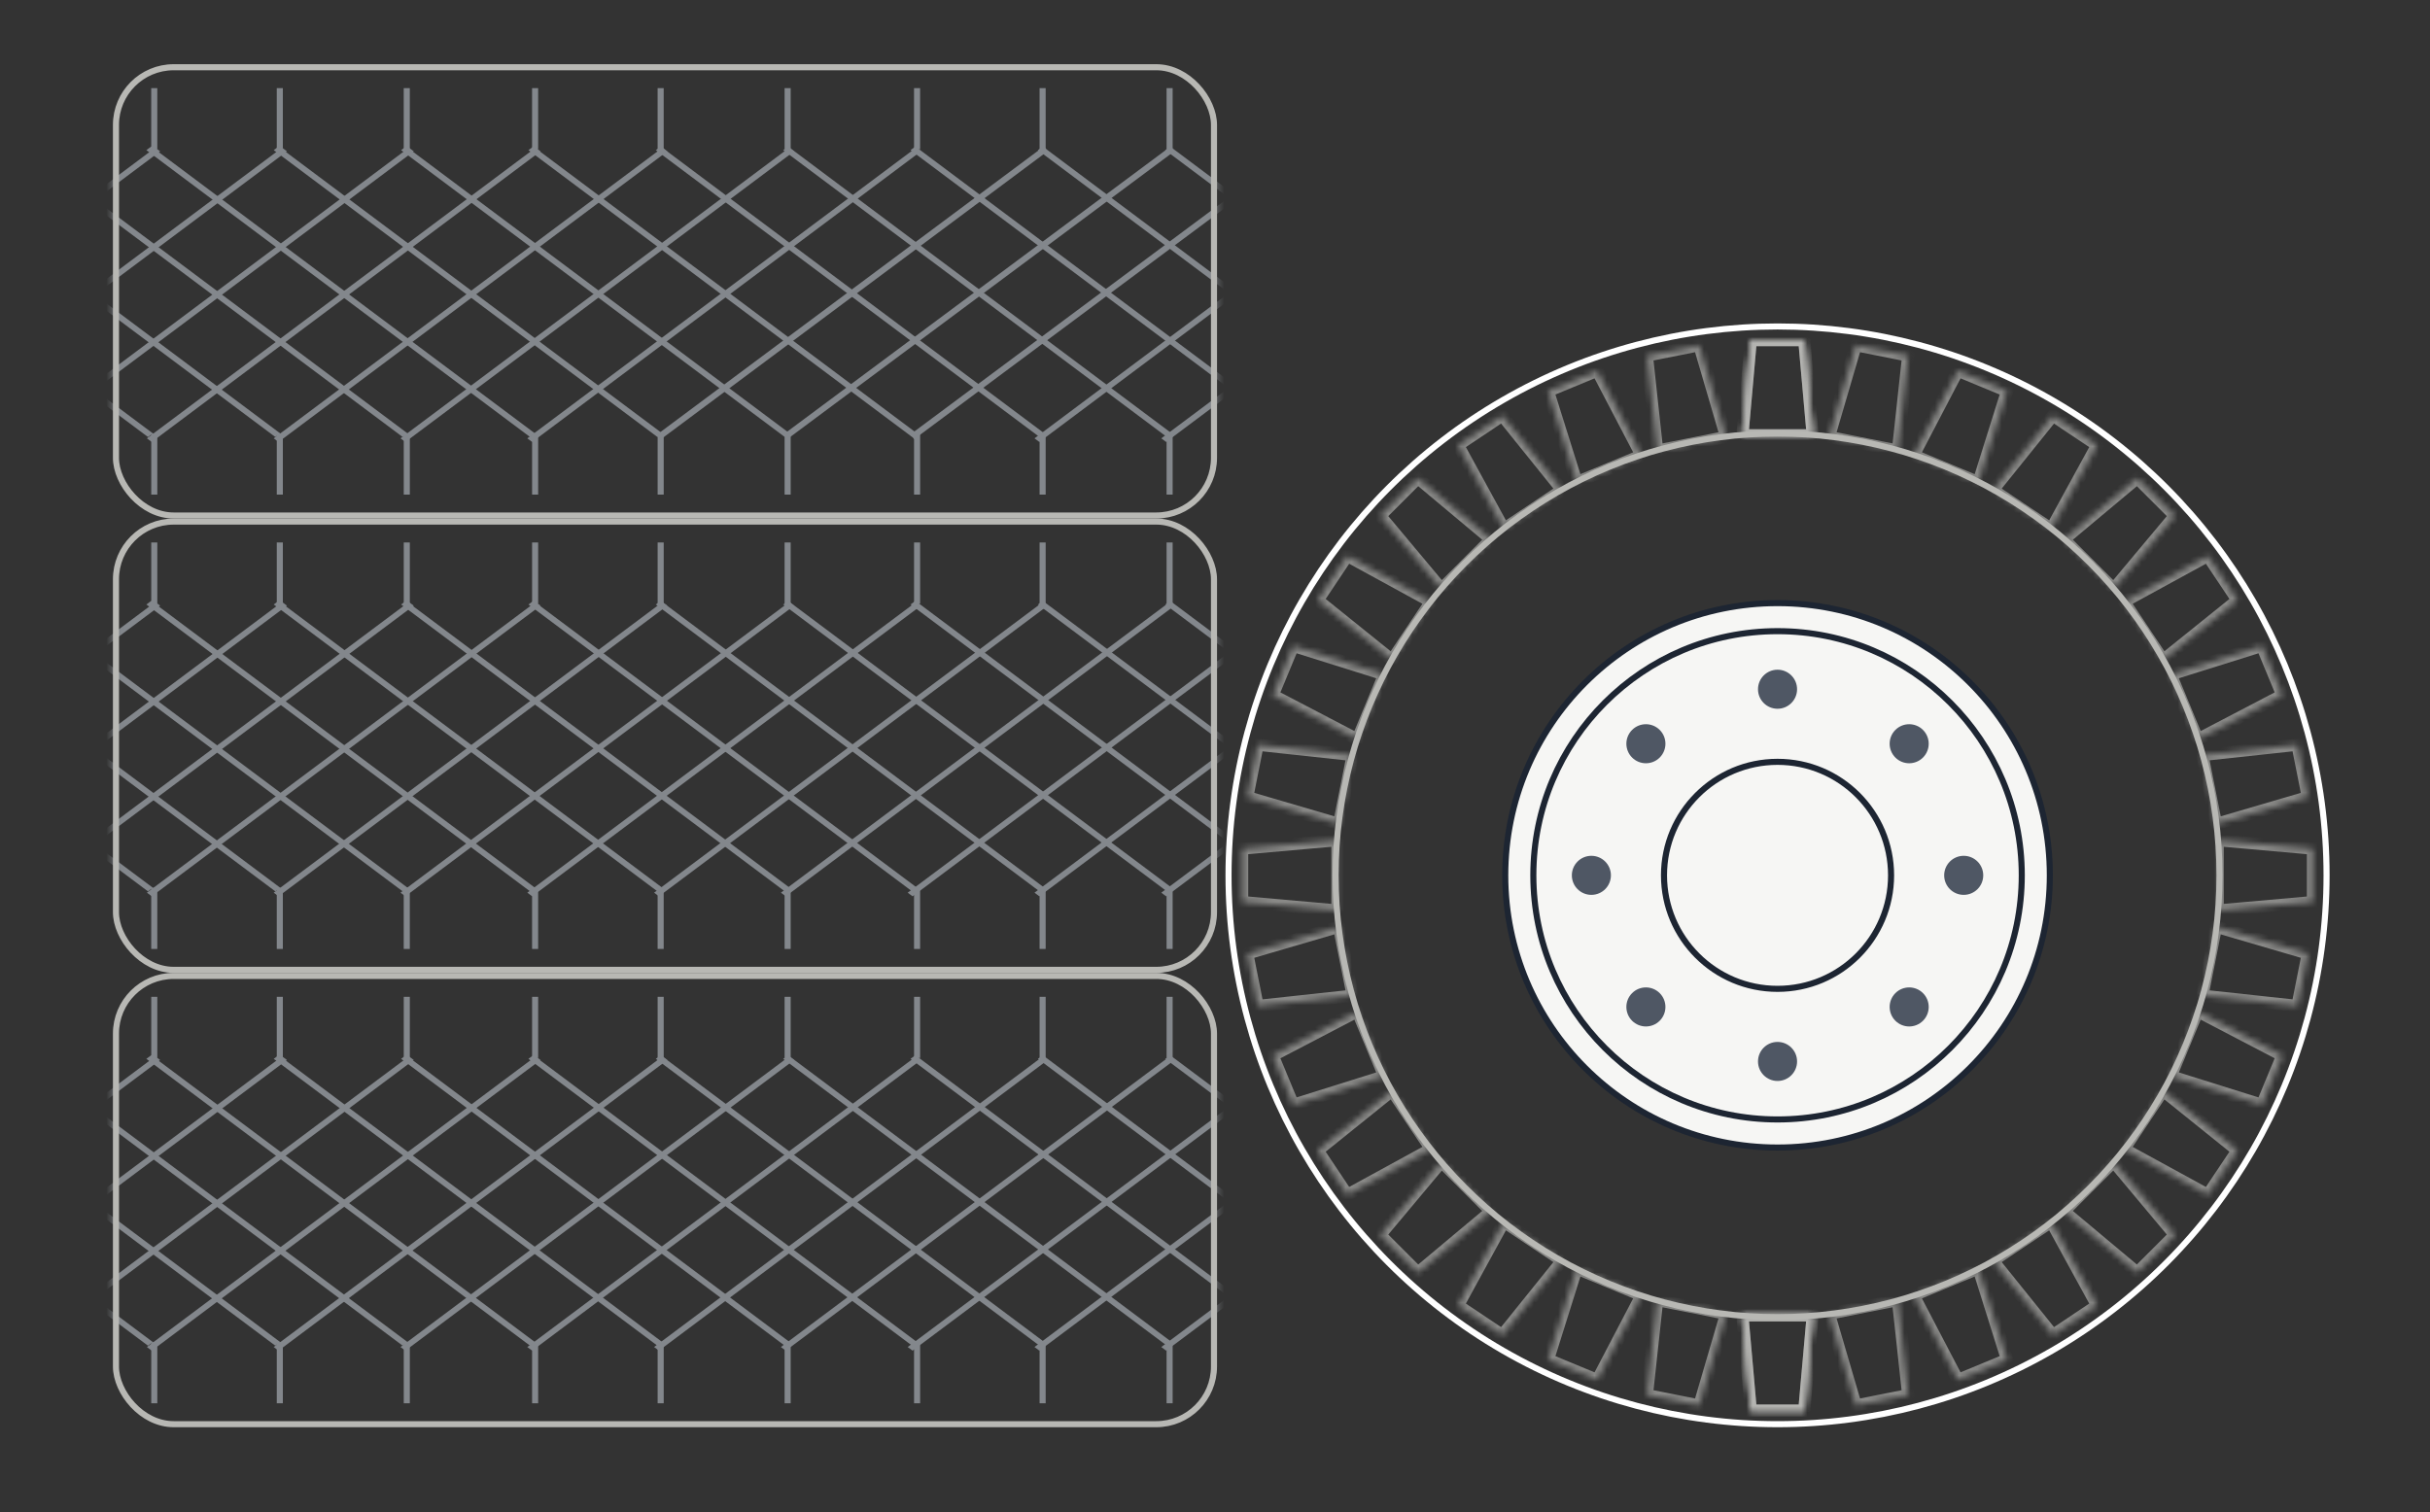 <?xml version="1.0" encoding="UTF-8"?> <svg xmlns="http://www.w3.org/2000/svg" width="400" height="249" viewBox="0 0 400 249" fill="none"><rect x="0" y="0" width="400" height="249" fill="#333333" stroke="none"/><mask id="mask0_906_3406" style="mask-type:alpha" maskUnits="userSpaceOnUse" x="18" y="10" width="183" height="76"><rect x="18.588" y="10.57" width="181.746" height="74.81" rx="10" fill="#D9D9D9"></rect></mask><g mask="url(#mask0_906_3406)"><line y1="-0.5" x2="79.897" y2="-0.5" transform="matrix(0.801 -0.599 0.801 0.599 -37.633 72.773)" stroke="#83878C"></line><line y1="-0.5" x2="79.897" y2="-0.5" transform="matrix(0.801 -0.599 0.801 0.599 -16.762 72.773)" stroke="#83878C"></line><line y1="-0.5" x2="79.897" y2="-0.5" transform="matrix(0.801 -0.599 0.801 0.599 4.111 72.773)" stroke="#83878C"></line><line y1="-0.5" x2="79.897" y2="-0.5" transform="matrix(0.801 -0.599 0.801 0.599 24.982 72.773)" stroke="#83878C"></line><line x1="129.549" y1="71.718" x2="193.013" y2="24.502" stroke="#83878C"></line><line y1="-0.5" x2="79.897" y2="-0.5" transform="matrix(0.801 -0.599 0.801 0.599 45.855 72.773)" stroke="#83878C"></line><line x1="150.17" y1="71.921" x2="213.885" y2="24.502" stroke="#83878C"></line><line y1="-0.5" x2="79.897" y2="-0.5" transform="matrix(0.801 -0.599 0.801 0.599 66.727 72.773)" stroke="#83878C"></line><line y1="-0.5" x2="79.897" y2="-0.5" transform="matrix(0.801 -0.599 0.801 0.599 171.086 72.773)" stroke="#83878C"></line><line y1="-0.5" x2="79.897" y2="-0.5" transform="matrix(0.801 -0.599 0.801 0.599 87.6 72.773)" stroke="#83878C"></line><line y1="-0.5" x2="79.897" y2="-0.5" transform="matrix(0.801 -0.599 0.801 0.599 191.959 72.773)" stroke="#83878C"></line><line x1="108.764" y1="71.722" x2="172.138" y2="24.502" stroke="#83878C"></line><line y1="-0.5" x2="78.855" y2="-0.5" transform="matrix(-0.801 -0.599 -0.801 0.599 254.973 71.958)" stroke="#83878C"></line><line y1="-0.5" x2="78.855" y2="-0.5" transform="matrix(-0.801 -0.599 -0.801 0.599 234.008 71.958)" stroke="#83878C"></line><line y1="-0.5" x2="78.855" y2="-0.5" transform="matrix(-0.801 -0.599 -0.801 0.599 213.043 71.957)" stroke="#83878C"></line><line y1="-0.5" x2="78.855" y2="-0.5" transform="matrix(-0.801 -0.599 -0.801 0.599 108.219 71.958)" stroke="#83878C"></line><line y1="-0.5" x2="78.855" y2="-0.5" transform="matrix(-0.801 -0.599 -0.801 0.599 192.08 71.957)" stroke="#83878C"></line><line y1="-0.5" x2="78.855" y2="-0.5" transform="matrix(-0.801 -0.599 -0.801 0.599 87.254 71.957)" stroke="#83878C"></line><line y1="-0.5" x2="78.855" y2="-0.5" transform="matrix(-0.801 -0.599 -0.801 0.599 171.113 71.957)" stroke="#83878C"></line><line y1="-0.5" x2="78.855" y2="-0.5" transform="matrix(-0.801 -0.599 -0.801 0.599 66.289 71.958)" stroke="#83878C"></line><line y1="-0.5" x2="78.855" y2="-0.5" transform="matrix(-0.801 -0.599 -0.801 0.599 150.148 71.958)" stroke="#83878C"></line><line y1="-0.5" x2="78.855" y2="-0.5" transform="matrix(-0.801 -0.599 -0.801 0.599 45.324 71.957)" stroke="#83878C"></line><line y1="-0.5" x2="78.855" y2="-0.5" transform="matrix(-0.801 -0.599 -0.801 0.599 129.186 71.958)" stroke="#83878C"></line><line y1="-0.5" x2="80.253" y2="-0.5" transform="matrix(-0.801 -0.599 -0.801 0.599 24.359 71.957)" stroke="#83878C"></line><line x1="46.059" y1="24.579" x2="46.059" y2="14.511" stroke="#83878C"></line><line x1="108.75" y1="24.579" x2="108.75" y2="14.511" stroke="#83878C"></line><line x1="171.625" y1="24.579" x2="171.625" y2="14.511" stroke="#83878C"></line><line x1="25.393" y1="24.579" x2="25.393" y2="14.511" stroke="#83878C"></line><line x1="88.084" y1="24.579" x2="88.084" y2="14.511" stroke="#83878C"></line><line x1="150.959" y1="24.579" x2="150.959" y2="14.511" stroke="#83878C"></line><line x1="66.959" y1="24.579" x2="66.959" y2="14.511" stroke="#83878C"></line><line x1="129.652" y1="24.579" x2="129.652" y2="14.511" stroke="#83878C"></line><line x1="192.527" y1="24.579" x2="192.527" y2="14.511" stroke="#83878C"></line><line x1="46.06" y1="81.439" x2="46.06" y2="71.371" stroke="#83878C"></line><line x1="108.752" y1="81.439" x2="108.752" y2="71.371" stroke="#83878C"></line><line x1="171.627" y1="81.439" x2="171.627" y2="71.371" stroke="#83878C"></line><line x1="25.395" y1="81.439" x2="25.395" y2="71.371" stroke="#83878C"></line><line x1="88.086" y1="81.439" x2="88.086" y2="71.371" stroke="#83878C"></line><line x1="150.961" y1="81.439" x2="150.961" y2="71.371" stroke="#83878C"></line><line x1="66.961" y1="81.439" x2="66.961" y2="71.371" stroke="#83878C"></line><line x1="129.652" y1="81.439" x2="129.652" y2="71.371" stroke="#83878C"></line><line x1="192.529" y1="81.439" x2="192.529" y2="71.371" stroke="#83878C"></line></g><rect x="19.088" y="11.07" width="180.746" height="73.81" rx="9.5" stroke="#B8B8B4"></rect><mask id="mask1_906_3406" style="mask-type:alpha" maskUnits="userSpaceOnUse" x="18" y="85" width="183" height="76"><rect x="19.088" y="85.88" width="180.746" height="73.81" rx="9.5" fill="#D9D9D9" stroke="#83878C"></rect></mask><g mask="url(#mask1_906_3406)"><line y1="-0.5" x2="79.897" y2="-0.5" transform="matrix(0.801 -0.599 0.801 0.599 -37.633 147.583)" stroke="#83878C"></line><line y1="-0.5" x2="79.897" y2="-0.5" transform="matrix(0.801 -0.599 0.801 0.599 -16.762 147.583)" stroke="#83878C"></line><line y1="-0.5" x2="79.897" y2="-0.5" transform="matrix(0.801 -0.599 0.801 0.599 4.111 147.583)" stroke="#83878C"></line><line y1="-0.5" x2="79.897" y2="-0.5" transform="matrix(0.801 -0.599 0.801 0.599 24.982 147.583)" stroke="#83878C"></line><line y1="-0.5" x2="79.897" y2="-0.5" transform="matrix(0.801 -0.599 0.801 0.599 129.344 147.583)" stroke="#83878C"></line><line y1="-0.5" x2="79.897" y2="-0.5" transform="matrix(0.801 -0.599 0.801 0.599 45.855 147.583)" stroke="#83878C"></line><line y1="-0.5" x2="79.897" y2="-0.5" transform="matrix(0.801 -0.599 0.801 0.599 150.215 147.583)" stroke="#83878C"></line><line y1="-0.5" x2="79.897" y2="-0.5" transform="matrix(0.801 -0.599 0.801 0.599 66.727 147.583)" stroke="#83878C"></line><line y1="-0.5" x2="79.897" y2="-0.5" transform="matrix(0.801 -0.599 0.801 0.599 171.086 147.583)" stroke="#83878C"></line><line y1="-0.5" x2="79.897" y2="-0.5" transform="matrix(0.801 -0.599 0.801 0.599 87.6 147.583)" stroke="#83878C"></line><line y1="-0.5" x2="79.897" y2="-0.5" transform="matrix(0.801 -0.599 0.801 0.599 191.959 147.583)" stroke="#83878C"></line><line y1="-0.5" x2="79.897" y2="-0.5" transform="matrix(0.801 -0.599 0.801 0.599 108.469 147.583)" stroke="#83878C"></line><line y1="-0.5" x2="78.855" y2="-0.5" transform="matrix(-0.801 -0.599 -0.801 0.599 254.973 146.768)" stroke="#83878C"></line><line y1="-0.5" x2="78.855" y2="-0.5" transform="matrix(-0.801 -0.599 -0.801 0.599 234.008 146.768)" stroke="#83878C"></line><line y1="-0.5" x2="78.855" y2="-0.5" transform="matrix(-0.801 -0.599 -0.801 0.599 213.043 146.768)" stroke="#83878C"></line><line y1="-0.5" x2="78.855" y2="-0.5" transform="matrix(-0.801 -0.599 -0.801 0.599 108.219 146.768)" stroke="#83878C"></line><line y1="-0.5" x2="78.855" y2="-0.5" transform="matrix(-0.801 -0.599 -0.801 0.599 192.08 146.768)" stroke="#83878C"></line><line y1="-0.5" x2="78.855" y2="-0.5" transform="matrix(-0.801 -0.599 -0.801 0.599 87.254 146.768)" stroke="#83878C"></line><line y1="-0.5" x2="78.855" y2="-0.5" transform="matrix(-0.801 -0.599 -0.801 0.599 171.113 146.768)" stroke="#83878C"></line><line y1="-0.5" x2="78.855" y2="-0.5" transform="matrix(-0.801 -0.599 -0.801 0.599 66.289 146.768)" stroke="#83878C"></line><line y1="-0.5" x2="78.855" y2="-0.5" transform="matrix(-0.801 -0.599 -0.801 0.599 150.148 146.768)" stroke="#83878C"></line><line y1="-0.5" x2="78.855" y2="-0.5" transform="matrix(-0.801 -0.599 -0.801 0.599 45.324 146.768)" stroke="#83878C"></line><line y1="-0.5" x2="78.855" y2="-0.5" transform="matrix(-0.801 -0.599 -0.801 0.599 129.186 146.768)" stroke="#83878C"></line><line y1="-0.5" x2="80.253" y2="-0.5" transform="matrix(-0.801 -0.599 -0.801 0.599 24.359 146.768)" stroke="#83878C"></line><line x1="46.06" y1="99.388" x2="46.06" y2="89.321" stroke="#83878C"></line><line x1="108.752" y1="99.388" x2="108.752" y2="89.321" stroke="#83878C"></line><line x1="171.627" y1="99.388" x2="171.627" y2="89.321" stroke="#83878C"></line><line x1="25.395" y1="99.388" x2="25.395" y2="89.321" stroke="#83878C"></line><line x1="88.086" y1="99.388" x2="88.086" y2="89.321" stroke="#83878C"></line><line x1="150.961" y1="99.388" x2="150.961" y2="89.321" stroke="#83878C"></line><line x1="66.961" y1="99.388" x2="66.961" y2="89.321" stroke="#83878C"></line><line x1="129.652" y1="99.388" x2="129.652" y2="89.321" stroke="#83878C"></line><line x1="192.529" y1="99.388" x2="192.529" y2="89.321" stroke="#83878C"></line><line x1="46.059" y1="156.249" x2="46.059" y2="146.181" stroke="#83878C"></line><line x1="108.75" y1="156.249" x2="108.75" y2="146.181" stroke="#83878C"></line><line x1="171.625" y1="156.249" x2="171.625" y2="146.181" stroke="#83878C"></line><line x1="25.393" y1="156.249" x2="25.393" y2="146.181" stroke="#83878C"></line><line x1="88.084" y1="156.249" x2="88.084" y2="146.181" stroke="#83878C"></line><line x1="150.959" y1="156.249" x2="150.959" y2="146.181" stroke="#83878C"></line><line x1="66.959" y1="156.249" x2="66.959" y2="146.181" stroke="#83878C"></line><line x1="129.652" y1="156.249" x2="129.652" y2="146.181" stroke="#83878C"></line><line x1="192.527" y1="156.249" x2="192.527" y2="146.181" stroke="#83878C"></line></g><rect x="19.088" y="85.88" width="180.746" height="73.81" rx="9.5" stroke="#B8B8B4"></rect><mask id="mask2_906_3406" style="mask-type:alpha" maskUnits="userSpaceOnUse" x="18" y="160" width="183" height="75"><rect x="18.588" y="160.19" width="181.746" height="74.81" rx="10" fill="#D9D9D9"></rect></mask><g mask="url(#mask2_906_3406)"><line y1="-0.5" x2="79.897" y2="-0.5" transform="matrix(0.801 -0.599 0.801 0.599 -37.633 222.393)" stroke="#83878C"></line><line y1="-0.5" x2="79.897" y2="-0.5" transform="matrix(0.801 -0.599 0.801 0.599 -16.762 222.393)" stroke="#83878C"></line><line y1="-0.5" x2="79.897" y2="-0.5" transform="matrix(0.801 -0.599 0.801 0.599 4.111 222.393)" stroke="#83878C"></line><line y1="-0.5" x2="79.897" y2="-0.5" transform="matrix(0.801 -0.599 0.801 0.599 24.982 222.393)" stroke="#83878C"></line><line y1="-0.5" x2="79.897" y2="-0.5" transform="matrix(0.801 -0.599 0.801 0.599 129.344 222.393)" stroke="#83878C"></line><line y1="-0.5" x2="79.897" y2="-0.5" transform="matrix(0.801 -0.599 0.801 0.599 45.855 222.393)" stroke="#83878C"></line><line y1="-0.5" x2="79.897" y2="-0.5" transform="matrix(0.801 -0.599 0.801 0.599 150.215 222.393)" stroke="#83878C"></line><line y1="-0.5" x2="79.897" y2="-0.5" transform="matrix(0.801 -0.599 0.801 0.599 66.727 222.393)" stroke="#83878C"></line><line y1="-0.5" x2="79.897" y2="-0.5" transform="matrix(0.801 -0.599 0.801 0.599 171.086 222.393)" stroke="#83878C"></line><line y1="-0.5" x2="79.897" y2="-0.5" transform="matrix(0.801 -0.599 0.801 0.599 87.6 222.393)" stroke="#83878C"></line><line y1="-0.5" x2="79.897" y2="-0.5" transform="matrix(0.801 -0.599 0.801 0.599 191.959 222.393)" stroke="#83878C"></line><line y1="-0.5" x2="79.897" y2="-0.5" transform="matrix(0.801 -0.599 0.801 0.599 108.469 222.393)" stroke="#83878C"></line><line y1="-0.5" x2="78.855" y2="-0.5" transform="matrix(-0.801 -0.599 -0.801 0.599 254.973 221.578)" stroke="#83878C"></line><line y1="-0.5" x2="78.855" y2="-0.5" transform="matrix(-0.801 -0.599 -0.801 0.599 234.008 221.578)" stroke="#83878C"></line><line y1="-0.5" x2="78.855" y2="-0.5" transform="matrix(-0.801 -0.599 -0.801 0.599 213.043 221.578)" stroke="#83878C"></line><line y1="-0.5" x2="78.855" y2="-0.5" transform="matrix(-0.801 -0.599 -0.801 0.599 108.219 221.578)" stroke="#83878C"></line><line y1="-0.5" x2="78.855" y2="-0.5" transform="matrix(-0.801 -0.599 -0.801 0.599 192.08 221.578)" stroke="#83878C"></line><line y1="-0.5" x2="78.855" y2="-0.5" transform="matrix(-0.801 -0.599 -0.801 0.599 87.254 221.578)" stroke="#83878C"></line><line y1="-0.5" x2="78.855" y2="-0.5" transform="matrix(-0.801 -0.599 -0.801 0.599 171.113 221.578)" stroke="#83878C"></line><line y1="-0.5" x2="78.855" y2="-0.5" transform="matrix(-0.801 -0.599 -0.801 0.599 66.289 221.578)" stroke="#83878C"></line><line y1="-0.5" x2="78.855" y2="-0.5" transform="matrix(-0.801 -0.599 -0.801 0.599 150.148 221.578)" stroke="#83878C"></line><line y1="-0.5" x2="78.855" y2="-0.5" transform="matrix(-0.801 -0.599 -0.801 0.599 45.324 221.578)" stroke="#83878C"></line><line y1="-0.5" x2="78.855" y2="-0.5" transform="matrix(-0.801 -0.599 -0.801 0.599 129.186 221.578)" stroke="#83878C"></line><line y1="-0.5" x2="80.253" y2="-0.5" transform="matrix(-0.801 -0.599 -0.801 0.599 24.359 221.578)" stroke="#83878C"></line><line x1="46.06" y1="174.199" x2="46.06" y2="164.131" stroke="#83878C"></line><line x1="108.752" y1="174.199" x2="108.752" y2="164.131" stroke="#83878C"></line><line x1="171.627" y1="174.199" x2="171.627" y2="164.131" stroke="#83878C"></line><line x1="25.395" y1="174.199" x2="25.395" y2="164.131" stroke="#83878C"></line><line x1="88.086" y1="174.199" x2="88.086" y2="164.131" stroke="#83878C"></line><line x1="150.961" y1="174.199" x2="150.961" y2="164.131" stroke="#83878C"></line><line x1="66.961" y1="174.199" x2="66.961" y2="164.131" stroke="#83878C"></line><line x1="129.652" y1="174.199" x2="129.652" y2="164.131" stroke="#83878C"></line><line x1="192.529" y1="174.199" x2="192.529" y2="164.131" stroke="#83878C"></line><line x1="46.06" y1="231.058" x2="46.06" y2="220.991" stroke="#83878C"></line><line x1="108.752" y1="231.058" x2="108.752" y2="220.991" stroke="#83878C"></line><line x1="171.627" y1="231.058" x2="171.627" y2="220.991" stroke="#83878C"></line><line x1="25.395" y1="231.058" x2="25.395" y2="220.991" stroke="#83878C"></line><line x1="88.086" y1="231.058" x2="88.086" y2="220.991" stroke="#83878C"></line><line x1="150.961" y1="231.058" x2="150.961" y2="220.991" stroke="#83878C"></line><line x1="66.961" y1="231.058" x2="66.961" y2="220.991" stroke="#83878C"></line><line x1="129.652" y1="231.058" x2="129.652" y2="220.991" stroke="#83878C"></line><line x1="192.529" y1="231.058" x2="192.529" y2="220.991" stroke="#83878C"></line></g><rect x="19.088" y="160.69" width="180.746" height="73.81" rx="9.5" stroke="#B8B8B4"></rect><circle cx="292.6" cy="144.127" r="90.373" stroke="white"></circle><mask id="path-134-inside-1_906_3406" fill="white"><path d="M288.199 55.999H297.001L298.394 71.682H286.806L288.199 55.999Z"></path><path d="M288.199 232.261H297.001L298.394 216.578H286.806L288.199 232.261Z"></path><path d="M288.199 55.999H297.001L298.394 71.682H286.806L288.199 55.999Z"></path><path d="M288.199 232.261H297.001L298.394 216.578H286.806L288.199 232.261Z"></path><path d="M204.469 148.531V139.729L220.153 138.336V149.924L204.469 148.531Z"></path><path d="M380.731 148.531V139.729L365.048 138.336V149.924L380.731 148.531Z"></path><path d="M227.17 84.923L233.394 78.7L245.469 88.805L237.275 96.998L227.17 84.923Z"></path><path d="M351.807 209.56L358.03 203.336L347.925 191.261L339.732 199.455L351.807 209.56Z"></path><path d="M233.394 209.56L227.17 203.336L237.275 191.261L245.469 199.455L233.394 209.56Z"></path><path d="M358.03 84.923L351.807 78.7L339.732 88.805L347.925 96.998L358.03 84.923Z"></path><path d="M254.808 64.391L262.939 61.023L270.228 74.98L259.523 79.414L254.808 64.391Z"></path><path d="M322.261 227.237L330.392 223.869L325.677 208.846L314.972 213.28L322.261 227.237Z"></path><path d="M212.861 181.922L209.493 173.791L223.45 166.502L227.884 177.207L212.861 181.922Z"></path><path d="M375.707 114.469L372.339 106.338L357.316 111.053L361.75 121.758L375.707 114.469Z"></path><path d="M209.493 114.469L212.861 106.338L227.884 111.053L223.45 121.758L209.493 114.469Z"></path><path d="M372.339 181.922L375.707 173.79L361.75 166.501L357.316 177.207L372.339 181.922Z"></path><path d="M262.939 227.237L254.808 223.869L259.523 208.846L270.228 213.28L262.939 227.237Z"></path><path d="M330.392 64.391L322.261 61.023L314.972 74.98L325.677 79.414L330.392 64.391Z"></path><path d="M271.09 58.551L279.723 56.834L284.148 71.944L272.784 74.205L271.09 58.551Z"></path><path d="M305.477 231.426L314.11 229.709L312.416 214.055L301.052 216.315L305.477 231.426Z"></path><path d="M207.021 165.64L205.304 157.007L220.414 152.581L222.675 163.946L207.021 165.64Z"></path><path d="M379.896 131.252L378.179 122.62L362.525 124.314L364.786 135.678L379.896 131.252Z"></path><path d="M216.877 98.826L221.766 91.508L235.581 99.063L229.143 108.697L216.877 98.826Z"></path><path d="M363.434 196.752L368.323 189.434L356.057 179.562L349.619 189.197L363.434 196.752Z"></path><path d="M247.296 219.853L239.978 214.964L247.533 201.149L257.168 207.587L247.296 219.853Z"></path><path d="M345.222 73.296L337.904 68.406L328.033 80.673L337.667 87.111L345.222 73.296Z"></path><path d="M305.477 56.834L314.11 58.551L312.416 74.205L301.052 71.944L305.477 56.834Z"></path><path d="M271.09 229.709L279.723 231.426L284.148 216.316L272.784 214.055L271.09 229.709Z"></path><path d="M205.304 131.252L207.021 122.62L222.675 124.314L220.414 135.678L205.304 131.252Z"></path><path d="M378.179 165.639L379.897 157.007L364.786 152.581L362.525 163.946L378.179 165.639Z"></path><path d="M239.978 73.296L247.296 68.406L257.168 80.673L247.533 87.111L239.978 73.296Z"></path><path d="M337.904 219.853L345.222 214.964L337.667 201.149L328.033 207.587L337.904 219.853Z"></path><path d="M221.766 196.752L216.877 189.434L229.143 179.562L235.581 189.197L221.766 196.752Z"></path><path d="M368.324 98.826L363.434 91.507L349.619 99.063L356.057 108.697L368.324 98.826Z"></path></mask><path d="M288.199 55.999H297.001L298.394 71.682H286.806L288.199 55.999Z" stroke="#E0E0DC" stroke-opacity="0.5" stroke-width="2" mask="url(#path-134-inside-1_906_3406)"></path><path d="M288.199 232.261H297.001L298.394 216.578H286.806L288.199 232.261Z" stroke="#E0E0DC" stroke-opacity="0.5" stroke-width="2" mask="url(#path-134-inside-1_906_3406)"></path><path d="M288.199 55.999H297.001L298.394 71.682H286.806L288.199 55.999Z" stroke="#E0E0DC" stroke-opacity="0.5" stroke-width="2" mask="url(#path-134-inside-1_906_3406)"></path><path d="M288.199 232.261H297.001L298.394 216.578H286.806L288.199 232.261Z" stroke="#E0E0DC" stroke-opacity="0.5" stroke-width="2" mask="url(#path-134-inside-1_906_3406)"></path><path d="M204.469 148.531V139.729L220.153 138.336V149.924L204.469 148.531Z" stroke="#E0E0DC" stroke-opacity="0.5" stroke-width="2" mask="url(#path-134-inside-1_906_3406)"></path><path d="M380.731 148.531V139.729L365.048 138.336V149.924L380.731 148.531Z" stroke="#E0E0DC" stroke-opacity="0.5" stroke-width="2" mask="url(#path-134-inside-1_906_3406)"></path><path d="M227.17 84.923L233.394 78.7L245.469 88.805L237.275 96.998L227.17 84.923Z" stroke="#E0E0DC" stroke-opacity="0.5" stroke-width="2" mask="url(#path-134-inside-1_906_3406)"></path><path d="M351.807 209.56L358.03 203.336L347.925 191.261L339.732 199.455L351.807 209.56Z" stroke="#E0E0DC" stroke-opacity="0.5" stroke-width="2" mask="url(#path-134-inside-1_906_3406)"></path><path d="M233.394 209.56L227.17 203.336L237.275 191.261L245.469 199.455L233.394 209.56Z" stroke="#E0E0DC" stroke-opacity="0.5" stroke-width="2" mask="url(#path-134-inside-1_906_3406)"></path><path d="M358.03 84.923L351.807 78.7L339.732 88.805L347.925 96.998L358.03 84.923Z" stroke="#E0E0DC" stroke-opacity="0.5" stroke-width="2" mask="url(#path-134-inside-1_906_3406)"></path><path d="M254.808 64.391L262.939 61.023L270.228 74.98L259.523 79.414L254.808 64.391Z" stroke="#E0E0DC" stroke-opacity="0.5" stroke-width="2" mask="url(#path-134-inside-1_906_3406)"></path><path d="M322.261 227.237L330.392 223.869L325.677 208.846L314.972 213.28L322.261 227.237Z" stroke="#E0E0DC" stroke-opacity="0.5" stroke-width="2" mask="url(#path-134-inside-1_906_3406)"></path><path d="M212.861 181.922L209.493 173.791L223.45 166.502L227.884 177.207L212.861 181.922Z" stroke="#E0E0DC" stroke-opacity="0.5" stroke-width="2" mask="url(#path-134-inside-1_906_3406)"></path><path d="M375.707 114.469L372.339 106.338L357.316 111.053L361.75 121.758L375.707 114.469Z" stroke="#E0E0DC" stroke-opacity="0.5" stroke-width="2" mask="url(#path-134-inside-1_906_3406)"></path><path d="M209.493 114.469L212.861 106.338L227.884 111.053L223.45 121.758L209.493 114.469Z" stroke="#E0E0DC" stroke-opacity="0.5" stroke-width="2" mask="url(#path-134-inside-1_906_3406)"></path><path d="M372.339 181.922L375.707 173.79L361.75 166.501L357.316 177.207L372.339 181.922Z" stroke="#E0E0DC" stroke-opacity="0.5" stroke-width="2" mask="url(#path-134-inside-1_906_3406)"></path><path d="M262.939 227.237L254.808 223.869L259.523 208.846L270.228 213.28L262.939 227.237Z" stroke="#E0E0DC" stroke-opacity="0.5" stroke-width="2" mask="url(#path-134-inside-1_906_3406)"></path><path d="M330.392 64.391L322.261 61.023L314.972 74.98L325.677 79.414L330.392 64.391Z" stroke="#E0E0DC" stroke-opacity="0.5" stroke-width="2" mask="url(#path-134-inside-1_906_3406)"></path><path d="M271.09 58.551L279.723 56.834L284.148 71.944L272.784 74.205L271.09 58.551Z" stroke="#E0E0DC" stroke-opacity="0.5" stroke-width="2" mask="url(#path-134-inside-1_906_3406)"></path><path d="M305.477 231.426L314.11 229.709L312.416 214.055L301.052 216.315L305.477 231.426Z" stroke="#E0E0DC" stroke-opacity="0.5" stroke-width="2" mask="url(#path-134-inside-1_906_3406)"></path><path d="M207.021 165.64L205.304 157.007L220.414 152.581L222.675 163.946L207.021 165.64Z" stroke="#E0E0DC" stroke-opacity="0.5" stroke-width="2" mask="url(#path-134-inside-1_906_3406)"></path><path d="M379.896 131.252L378.179 122.62L362.525 124.314L364.786 135.678L379.896 131.252Z" stroke="#E0E0DC" stroke-opacity="0.5" stroke-width="2" mask="url(#path-134-inside-1_906_3406)"></path><path d="M216.877 98.826L221.766 91.508L235.581 99.063L229.143 108.697L216.877 98.826Z" stroke="#E0E0DC" stroke-opacity="0.5" stroke-width="2" mask="url(#path-134-inside-1_906_3406)"></path><path d="M363.434 196.752L368.323 189.434L356.057 179.562L349.619 189.197L363.434 196.752Z" stroke="#E0E0DC" stroke-opacity="0.5" stroke-width="2" mask="url(#path-134-inside-1_906_3406)"></path><path d="M247.296 219.853L239.978 214.964L247.533 201.149L257.168 207.587L247.296 219.853Z" stroke="#E0E0DC" stroke-opacity="0.5" stroke-width="2" mask="url(#path-134-inside-1_906_3406)"></path><path d="M345.222 73.296L337.904 68.406L328.033 80.673L337.667 87.111L345.222 73.296Z" stroke="#E0E0DC" stroke-opacity="0.5" stroke-width="2" mask="url(#path-134-inside-1_906_3406)"></path><path d="M305.477 56.834L314.11 58.551L312.416 74.205L301.052 71.944L305.477 56.834Z" stroke="#E0E0DC" stroke-opacity="0.5" stroke-width="2" mask="url(#path-134-inside-1_906_3406)"></path><path d="M271.09 229.709L279.723 231.426L284.148 216.316L272.784 214.055L271.09 229.709Z" stroke="#E0E0DC" stroke-opacity="0.5" stroke-width="2" mask="url(#path-134-inside-1_906_3406)"></path><path d="M205.304 131.252L207.021 122.62L222.675 124.314L220.414 135.678L205.304 131.252Z" stroke="#E0E0DC" stroke-opacity="0.5" stroke-width="2" mask="url(#path-134-inside-1_906_3406)"></path><path d="M378.179 165.639L379.897 157.007L364.786 152.581L362.525 163.946L378.179 165.639Z" stroke="#E0E0DC" stroke-opacity="0.5" stroke-width="2" mask="url(#path-134-inside-1_906_3406)"></path><path d="M239.978 73.296L247.296 68.406L257.168 80.673L247.533 87.111L239.978 73.296Z" stroke="#E0E0DC" stroke-opacity="0.5" stroke-width="2" mask="url(#path-134-inside-1_906_3406)"></path><path d="M337.904 219.853L345.222 214.964L337.667 201.149L328.033 207.587L337.904 219.853Z" stroke="#E0E0DC" stroke-opacity="0.5" stroke-width="2" mask="url(#path-134-inside-1_906_3406)"></path><path d="M221.766 196.752L216.877 189.434L229.143 179.562L235.581 189.197L221.766 196.752Z" stroke="#E0E0DC" stroke-opacity="0.5" stroke-width="2" mask="url(#path-134-inside-1_906_3406)"></path><path d="M368.324 98.826L363.434 91.507L349.619 99.063L356.057 108.697L368.324 98.826Z" stroke="#E0E0DC" stroke-opacity="0.5" stroke-width="2" mask="url(#path-134-inside-1_906_3406)"></path><circle cx="292.599" cy="144.127" r="44.822" fill="#F6F6F4" stroke="#1D2532"></circle><circle cx="292.6" cy="144.127" r="72.75" stroke="#B8B8B4"></circle><circle cx="292.602" cy="144.123" r="40.2" stroke="#1D2532"></circle><circle cx="292.599" cy="144.13" r="18.69" stroke="#1D2532"></circle><circle cx="292.599" cy="113.486" r="3.215" fill="#4F5764"></circle><circle cx="292.599" cy="174.774" r="3.215" fill="#4F5764"></circle><circle cx="314.268" cy="122.461" r="3.215" transform="rotate(45 314.268 122.461)" fill="#4F5764"></circle><circle cx="270.93" cy="165.799" r="3.215" transform="rotate(45 270.93 165.799)" fill="#4F5764"></circle><circle cx="270.931" cy="122.461" r="3.215" transform="rotate(-45 270.931 122.461)" fill="#4F5764"></circle><circle cx="314.269" cy="165.799" r="3.215" transform="rotate(-45 314.269 165.799)" fill="#4F5764"></circle><circle cx="261.955" cy="144.13" r="3.215" transform="rotate(-90 261.955 144.13)" fill="#4F5764"></circle><circle cx="323.244" cy="144.13" r="3.215" transform="rotate(-90 323.244 144.13)" fill="#4F5764"></circle></svg> 